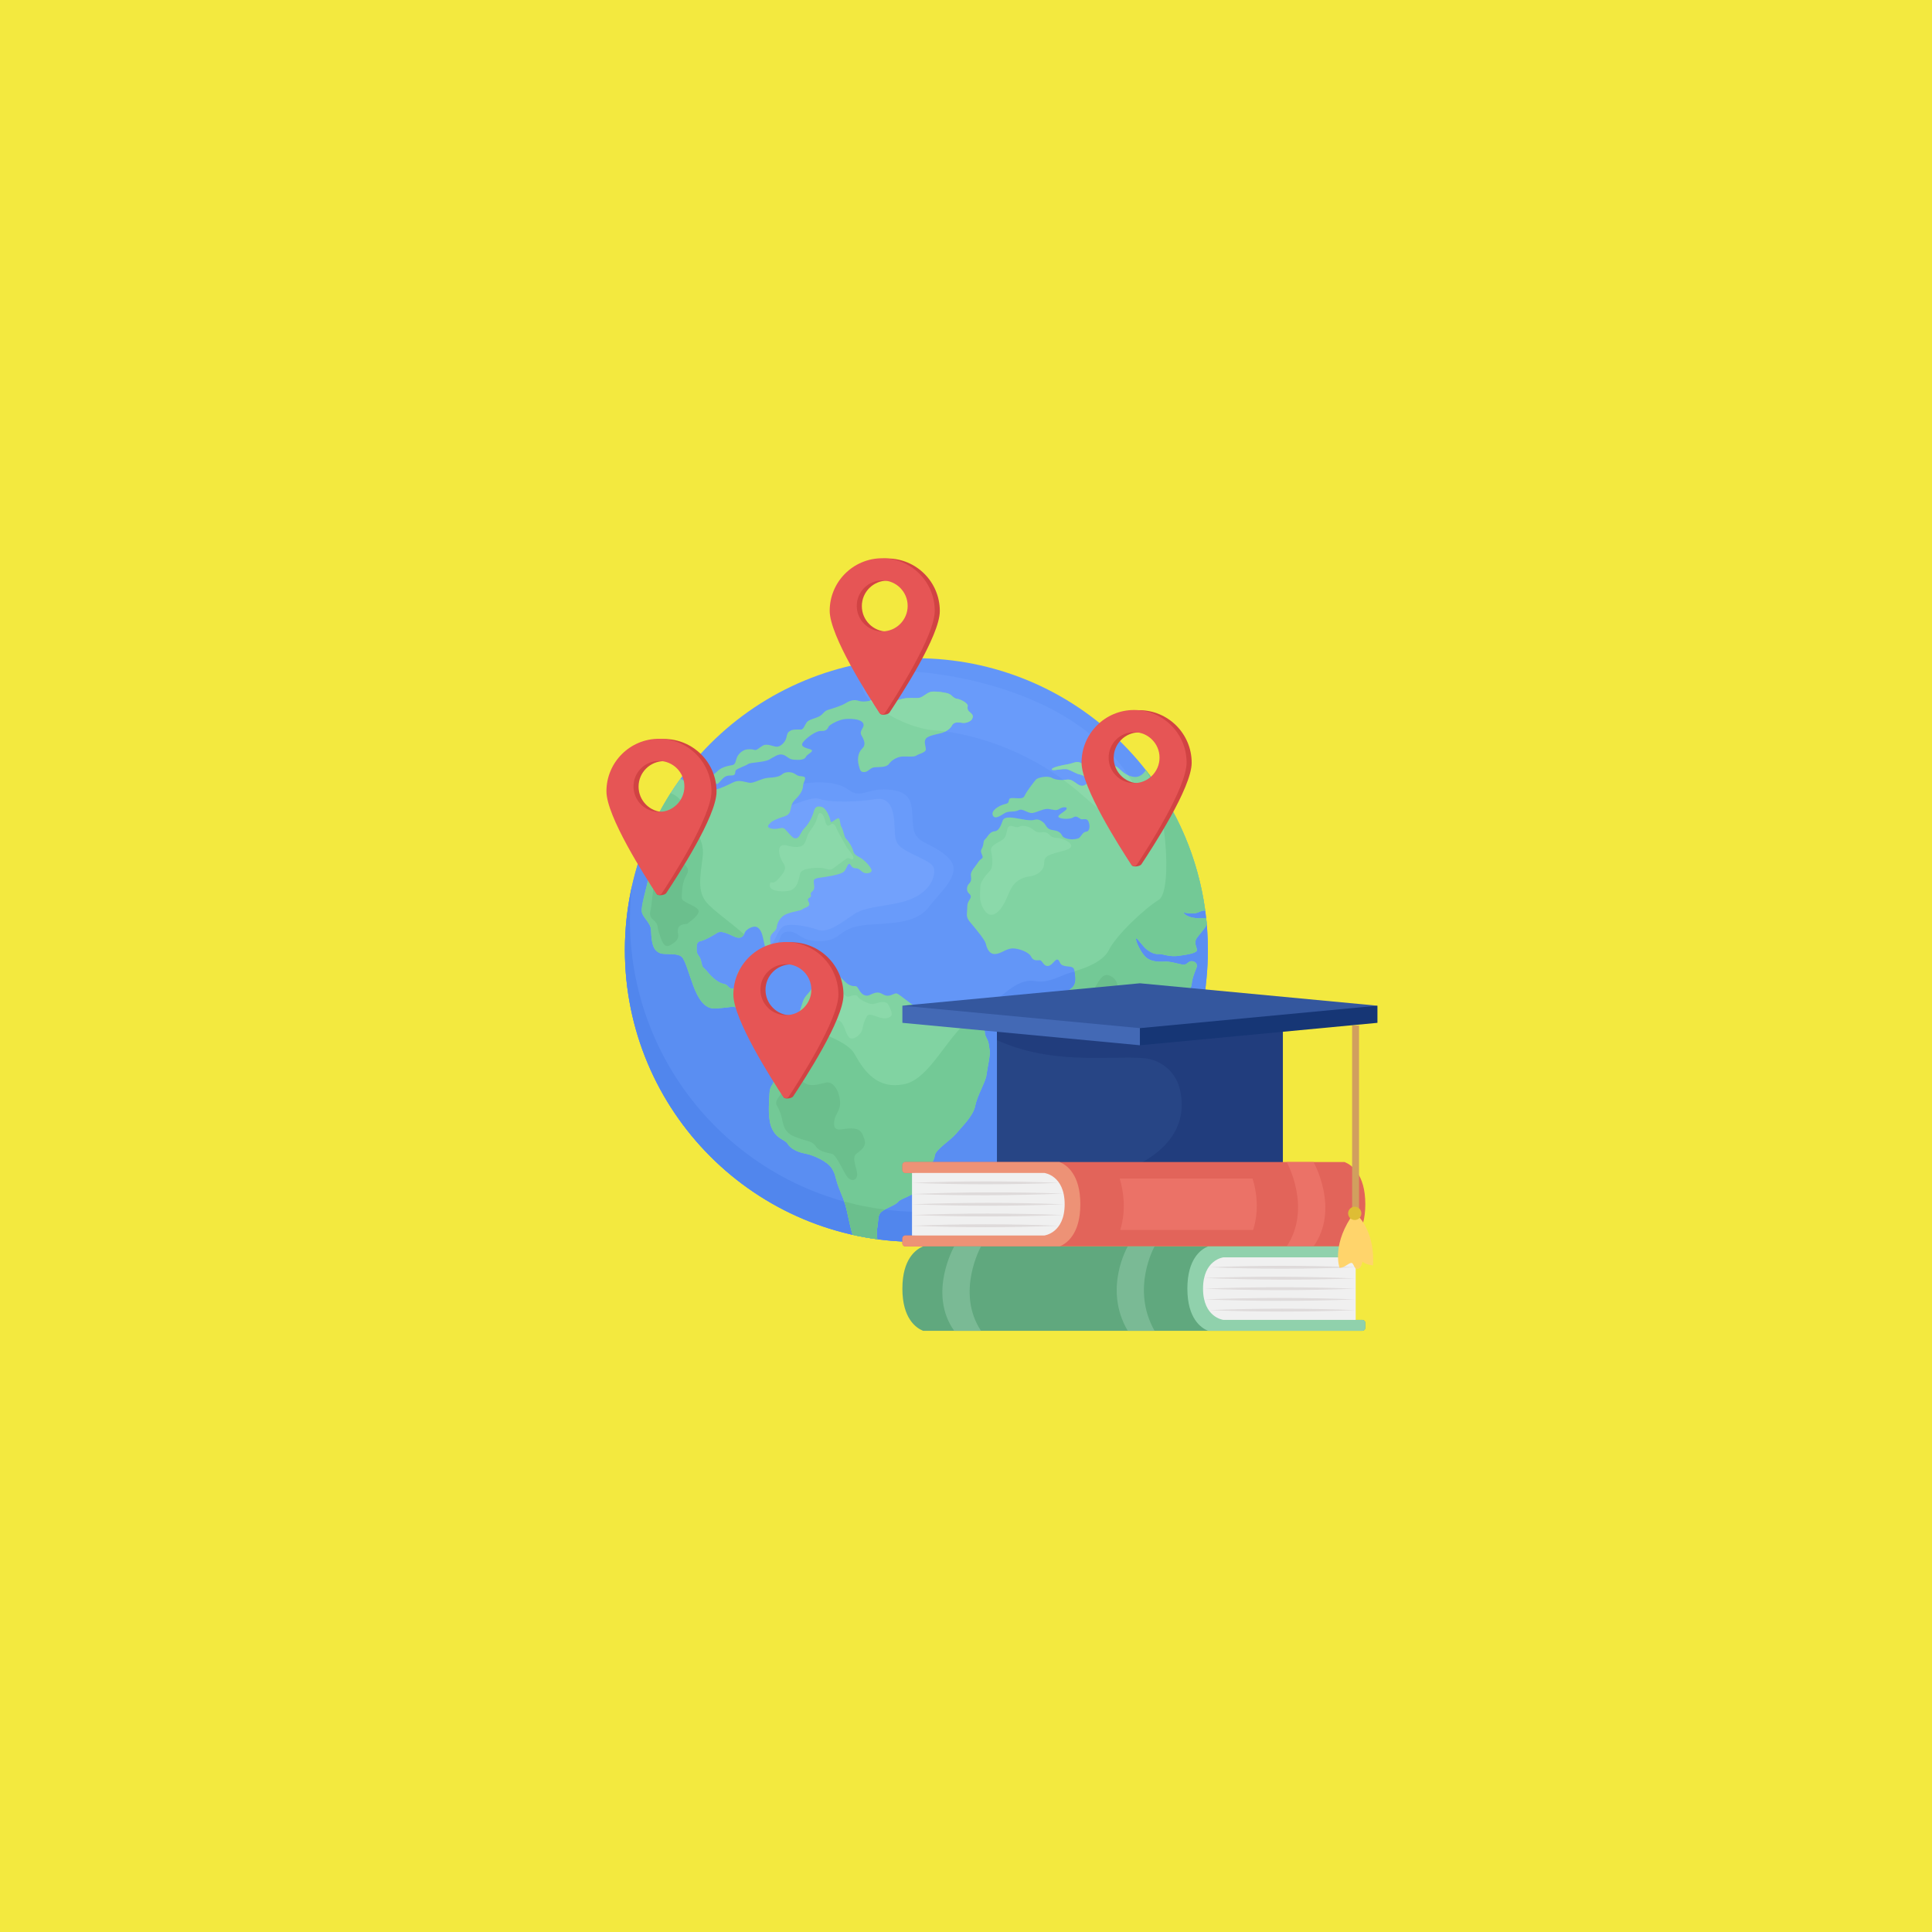 <svg xmlns="http://www.w3.org/2000/svg" xmlns:xlink="http://www.w3.org/1999/xlink" width="1080" zoomAndPan="magnify" viewBox="0 0 810 810" height="1080" preserveAspectRatio="xMidYMid meet" version="1.0"><defs><clipPath id="b974161db5"><path d="M 254.25 309 L 299 309 L 299 376 L 254.25 376 Z M 254.25 309 " clip-rule="nonzero"/></clipPath><clipPath id="ddb54efb6d"><path d="M 477 419 L 577.5 419 L 577.5 439 L 477 439 Z M 477 419 " clip-rule="nonzero"/></clipPath><clipPath id="3fd8d0938c"><path d="M 378 412 L 577.5 412 L 577.5 432 L 378 432 Z M 378 412 " clip-rule="nonzero"/></clipPath></defs><rect x="-81" width="972" fill="#ffffff" y="-81" height="972" fill-opacity="1"/><rect x="-81" width="972" fill="#f3e93f" y="-81" height="972" fill-opacity="1"/><path fill="#6396f7" d="M 506.41 398.305 C 506.41 400.309 506.363 402.309 506.266 404.309 C 506.168 406.309 506.02 408.305 505.824 410.297 C 505.629 412.289 505.383 414.277 505.09 416.258 C 504.797 418.238 504.453 420.207 504.062 422.172 C 503.672 424.137 503.234 426.09 502.75 428.031 C 502.262 429.973 501.73 431.902 501.148 433.82 C 500.57 435.734 499.941 437.637 499.27 439.52 C 498.594 441.406 497.875 443.273 497.109 445.121 C 496.344 446.973 495.531 448.801 494.68 450.613 C 493.824 452.422 492.926 454.211 491.98 455.977 C 491.039 457.742 490.055 459.484 489.023 461.199 C 487.996 462.918 486.926 464.609 485.816 466.273 C 484.703 467.938 483.555 469.574 482.363 471.184 C 481.172 472.789 479.941 474.367 478.672 475.918 C 477.402 477.465 476.098 478.98 474.754 480.465 C 473.41 481.945 472.031 483.398 470.617 484.812 C 469.203 486.227 467.754 487.609 466.273 488.953 C 464.789 490.297 463.277 491.605 461.73 492.875 C 460.184 494.145 458.609 495.375 457 496.57 C 455.395 497.762 453.762 498.914 452.098 500.027 C 450.434 501.141 448.746 502.211 447.031 503.238 C 445.312 504.27 443.574 505.254 441.809 506.199 C 440.047 507.145 438.262 508.043 436.453 508.898 C 434.645 509.754 432.816 510.566 430.969 511.332 C 429.121 512.098 427.254 512.82 425.371 513.492 C 423.488 514.168 421.59 514.797 419.676 515.375 C 417.762 515.957 415.836 516.492 413.895 516.977 C 411.957 517.465 410.004 517.902 408.043 518.293 C 406.082 518.684 404.109 519.027 402.133 519.32 C 400.152 519.613 398.168 519.859 396.18 520.055 C 394.188 520.25 392.195 520.398 390.195 520.496 C 388.199 520.594 386.199 520.645 384.199 520.645 C 382.199 520.645 380.203 520.594 378.203 520.496 C 376.207 520.398 374.211 520.25 372.223 520.055 C 370.23 519.859 368.246 519.613 366.27 519.32 C 364.289 519.027 362.32 518.684 360.359 518.293 C 358.398 517.902 356.445 517.465 354.504 516.977 C 352.566 516.492 350.637 515.957 348.723 515.375 C 346.812 514.797 344.91 514.168 343.027 513.492 C 341.145 512.82 339.281 512.098 337.434 511.332 C 335.586 510.566 333.758 509.754 331.949 508.898 C 330.141 508.043 328.355 507.145 326.59 506.199 C 324.828 505.254 323.086 504.27 321.371 503.238 C 319.656 502.211 317.965 501.141 316.305 500.027 C 314.641 498.914 313.008 497.762 311.398 496.57 C 309.793 495.375 308.215 494.145 306.672 492.875 C 305.125 491.605 303.609 490.297 302.129 488.953 C 300.648 487.609 299.199 486.227 297.785 484.812 C 296.371 483.398 294.992 481.945 293.648 480.465 C 292.305 478.98 291 477.465 289.73 475.918 C 288.461 474.367 287.23 472.789 286.039 471.184 C 284.848 469.574 283.695 467.938 282.586 466.273 C 281.473 464.609 280.406 462.918 279.375 461.199 C 278.348 459.484 277.363 457.742 276.422 455.977 C 275.477 454.211 274.578 452.422 273.723 450.613 C 272.867 448.801 272.059 446.973 271.293 445.121 C 270.527 443.273 269.809 441.406 269.133 439.52 C 268.461 437.637 267.832 435.734 267.25 433.82 C 266.672 431.902 266.137 429.973 265.652 428.031 C 265.164 426.09 264.727 424.137 264.336 422.172 C 263.949 420.207 263.605 418.238 263.312 416.258 C 263.02 414.277 262.773 412.289 262.578 410.297 C 262.383 408.305 262.234 406.309 262.137 404.309 C 262.039 402.309 261.988 400.309 261.988 398.305 C 261.988 396.305 262.039 394.301 262.137 392.301 C 262.234 390.301 262.383 388.305 262.578 386.312 C 262.773 384.32 263.02 382.336 263.312 380.355 C 263.605 378.375 263.949 376.402 264.336 374.438 C 264.727 372.473 265.164 370.52 265.652 368.578 C 266.137 366.637 266.672 364.707 267.25 362.793 C 267.832 360.875 268.461 358.977 269.133 357.09 C 269.809 355.203 270.527 353.336 271.293 351.488 C 272.059 349.637 272.867 347.809 273.723 346 C 274.578 344.188 275.477 342.402 276.422 340.633 C 277.363 338.867 278.348 337.129 279.375 335.41 C 280.406 333.691 281.473 332 282.586 330.336 C 283.695 328.672 284.848 327.035 286.039 325.426 C 287.23 323.82 288.461 322.242 289.73 320.695 C 291 319.145 292.305 317.629 293.648 316.148 C 294.992 314.664 296.371 313.215 297.785 311.797 C 299.199 310.383 300.648 309.004 302.129 307.656 C 303.609 306.312 305.125 305.004 306.672 303.734 C 308.215 302.465 309.793 301.234 311.398 300.043 C 313.008 298.848 314.641 297.695 316.305 296.582 C 317.965 295.473 319.656 294.398 321.371 293.371 C 323.086 292.34 324.828 291.355 326.59 290.41 C 328.355 289.469 330.141 288.566 331.949 287.711 C 333.758 286.855 335.586 286.043 337.434 285.277 C 339.281 284.512 341.145 283.793 343.027 283.117 C 344.91 282.441 346.812 281.816 348.723 281.234 C 350.637 280.652 352.566 280.117 354.504 279.633 C 356.445 279.145 358.398 278.707 360.359 278.316 C 362.32 277.926 364.289 277.582 366.27 277.289 C 368.246 276.996 370.23 276.75 372.223 276.555 C 374.211 276.359 376.207 276.211 378.203 276.113 C 380.203 276.016 382.199 275.965 384.199 275.965 C 386.199 275.965 388.199 276.016 390.195 276.113 C 392.195 276.211 394.188 276.359 396.18 276.555 C 398.168 276.75 400.152 276.996 402.133 277.289 C 404.109 277.582 406.082 277.926 408.043 278.316 C 410.004 278.707 411.957 279.145 413.895 279.633 C 415.836 280.117 417.762 280.652 419.676 281.234 C 421.59 281.816 423.488 282.441 425.371 283.117 C 427.254 283.793 429.121 284.512 430.969 285.277 C 432.816 286.043 434.645 286.855 436.453 287.711 C 438.262 288.566 440.047 289.469 441.809 290.41 C 443.574 291.355 445.312 292.34 447.031 293.371 C 448.746 294.398 450.434 295.473 452.098 296.582 C 453.762 297.695 455.395 298.848 457 300.043 C 458.609 301.234 460.184 302.465 461.73 303.734 C 463.277 305.004 464.789 306.312 466.273 307.656 C 467.754 309.004 469.203 310.383 470.617 311.797 C 472.031 313.215 473.41 314.664 474.754 316.148 C 476.098 317.629 477.402 319.145 478.672 320.695 C 479.941 322.242 481.172 323.82 482.363 325.426 C 483.555 327.035 484.703 328.672 485.816 330.336 C 486.926 332 487.996 333.691 489.023 335.41 C 490.055 337.129 491.039 338.867 491.98 340.633 C 492.926 342.402 493.824 344.188 494.68 346 C 495.531 347.809 496.344 349.637 497.109 351.488 C 497.875 353.336 498.594 355.203 499.27 357.09 C 499.941 358.977 500.57 360.875 501.148 362.793 C 501.73 364.707 502.262 366.637 502.75 368.578 C 503.234 370.52 503.672 372.473 504.062 374.438 C 504.453 376.402 504.797 378.375 505.09 380.355 C 505.383 382.336 505.629 384.32 505.824 386.312 C 506.02 388.305 506.168 390.301 506.266 392.301 C 506.363 394.301 506.41 396.305 506.41 398.305 Z M 506.41 398.305 " fill-opacity="1" fill-rule="nonzero"/><path fill="#699bfa" d="M 322.719 398.363 C 322.719 398.363 323.098 398.867 325.355 396.605 C 327.613 394.344 326.234 390.828 330.5 390.578 C 334.766 390.324 335.52 394.848 344.051 394.594 C 352.582 394.344 351.324 389.824 360.234 388.191 C 369.141 386.559 382.941 388.566 389.215 380.527 C 395.488 372.492 404.395 365.582 396.992 359.055 C 389.59 352.523 383.57 354.027 382.816 346.242 C 382.062 338.457 383.57 332.555 373.91 331.172 C 364.246 329.789 361.113 335.191 355.844 331.172 C 350.574 327.152 339.781 327.277 332.508 329.664 C 325.23 332.051 306.41 350.891 308.418 364.703 C 310.426 378.52 319.836 382.664 320.965 387.184 C 322.094 391.707 322.719 398.363 322.719 398.363 Z M 322.719 398.363 " fill-opacity="1" fill-rule="nonzero"/><path fill="#72a1fc" d="M 321.09 390.578 C 321.09 390.578 321 397.07 323.113 395.957 C 325.23 394.848 325.984 389.32 328.867 388.191 C 331.754 387.059 338.652 388.316 342.918 389.824 C 347.188 391.332 352.832 386.809 357.852 383.418 C 362.867 380.027 370.52 380.152 378.301 378.145 C 386.078 376.133 390.469 371.738 391.473 367.09 C 392.477 362.445 390.219 361.816 382.816 358.172 C 375.414 354.531 375.289 353.527 375.039 346.242 C 374.785 338.957 372.906 333.934 366.758 335.066 C 360.609 336.195 347.938 336.57 344.051 335.066 C 340.16 333.559 333.387 337.578 328.367 338.582 C 323.348 339.586 314.941 334.438 314.816 347.5 C 314.691 360.559 321.09 390.578 321.09 390.578 Z M 321.09 390.578 " fill-opacity="1" fill-rule="nonzero"/><path fill="#699bfa" d="M 384.195 281.688 C 384.195 281.688 460.227 285.457 480.301 339.336 C 483.184 349.133 480.801 357.168 452.824 332.551 C 434.371 316.316 410.293 307.559 391.598 306.18 C 372.906 304.797 338.906 280.055 384.195 281.688 Z M 384.195 281.688 " fill-opacity="1" fill-rule="nonzero"/><path fill="#5a8ef2" d="M 506.41 398.305 C 506.41 392.746 506.039 387.273 505.32 381.91 C 488.168 378.43 458.656 407.777 452.824 407.281 C 446.926 406.777 441.406 412.68 433.754 411.301 C 426.102 409.918 418.574 419.336 414.055 422.352 C 409.539 425.367 401.637 432.902 401.637 432.902 C 401.637 432.902 341.477 443.012 329.309 440.121 C 317.137 437.234 316.512 424.801 311.992 422.164 C 307.477 419.527 307.227 422.039 300.578 416.387 C 293.926 410.734 290.164 402.82 288.785 395.16 C 287.402 387.5 298.191 373.309 296.312 361.754 C 294.43 350.199 276.238 342.539 276.238 342.539 C 276.238 342.539 275.777 342.824 274.973 343.379 C 266.668 359.898 261.988 378.555 261.988 398.305 C 261.988 465.871 316.707 520.645 384.199 520.645 C 451.695 520.645 506.41 465.871 506.41 398.305 Z M 506.41 398.305 " fill-opacity="1" fill-rule="nonzero"/><path fill="#5186ed" d="M 386.332 508.086 C 318.84 508.086 264.121 453.312 264.121 385.746 C 264.121 380.895 264.406 376.105 264.957 371.402 C 263.016 380.059 261.988 389.062 261.988 398.305 C 261.988 465.871 316.707 520.645 384.199 520.645 C 446.852 520.645 498.492 473.449 505.582 412.637 C 493.34 467.266 444.602 508.086 386.332 508.086 Z M 386.332 508.086 " fill-opacity="1" fill-rule="nonzero"/><path fill="#5186ed" d="M 290.918 382.602 C 290.996 383.047 291.086 383.492 291.18 383.938 C 293.676 377.371 297.047 369.801 296.465 363.004 C 293.883 370.59 290.062 377.852 290.918 382.602 Z M 290.918 382.602 " fill-opacity="1" fill-rule="nonzero"/><path fill="#81d3a2" d="M 300.426 323.688 C 300.426 323.688 297.5 325.777 297.754 327.117 C 298.004 328.457 300.008 328.039 300.426 328.621 C 300.844 329.207 302.434 326.867 303.352 326.113 C 304.27 325.359 304.855 325.109 306.777 325.109 C 308.699 325.109 308.031 323.77 308.449 323.02 C 308.867 322.266 312.625 321.094 313.629 320.34 C 314.633 319.59 320.148 319.672 322.402 318.5 C 324.66 317.328 326.246 315.906 328.168 316.41 C 330.09 316.91 330.508 318.332 332.766 318.5 C 335.023 318.668 337.277 318.668 337.863 317.328 C 338.449 315.992 342.207 314.82 339.449 314.066 C 336.691 313.316 335.523 312.645 336.777 311.055 C 338.031 309.465 342.043 306.289 344.383 306.457 C 346.719 306.621 347.137 305.117 347.473 304.531 C 347.809 303.945 351.566 301.602 354.66 301.438 C 357.75 301.27 361.176 301.602 361.93 303.359 C 362.68 305.117 360.008 306.203 361.176 308.297 C 362.348 310.387 363.184 312.227 361.43 313.898 C 359.672 315.574 359.422 318.5 360.008 320.758 C 360.594 323.02 360.758 323.77 362.43 323.688 C 364.102 323.605 364.688 321.848 366.777 321.68 C 368.863 321.512 371.621 321.848 372.793 320.176 C 373.961 318.5 376.469 317.246 378.391 317.164 C 380.312 317.078 383.238 317.496 384.242 316.746 C 385.242 315.992 388.25 315.574 388.168 314.066 C 388.086 312.562 387.25 311.055 388.168 309.719 C 389.086 308.379 393.098 307.793 394.602 307.375 C 396.105 306.957 398.281 305.785 399.031 304.281 C 399.785 302.773 401.289 302.691 403.211 303.023 C 405.133 303.359 407.137 302.355 407.555 301.438 C 407.973 300.516 408.141 299.848 406.805 298.758 C 405.465 297.672 405.551 296.918 405.719 295.914 C 405.883 294.91 402.793 293.156 401.289 292.988 C 399.785 292.82 399.199 291.48 397.863 290.895 C 396.523 290.309 392.598 289.809 390.758 289.977 C 388.922 290.145 387.332 291.984 385.746 292.484 C 384.156 292.988 380.816 292.152 377.391 293.238 C 373.961 294.324 371.121 294.492 369.785 293.406 C 368.449 292.316 367.109 292.82 365.773 293.406 C 364.438 293.992 361.68 294.41 360.008 293.824 C 358.336 293.238 356.496 293.574 354.66 294.742 C 352.82 295.914 349.145 297.004 347.223 297.59 C 345.301 298.172 345.215 299.43 343.461 300.348 C 341.707 301.27 339.199 301.602 338.281 302.773 C 337.363 303.945 336.945 305.871 335.773 305.871 C 334.605 305.871 332.43 305.703 331.344 306.371 C 330.258 307.039 330.09 307.375 329.672 309.301 C 329.254 311.223 327.082 313.23 325.496 313.062 C 323.906 312.895 321.566 311.641 319.898 312.562 C 318.227 313.48 317.223 314.738 316.305 314.402 C 315.383 314.066 313.461 313.984 312.293 314.402 C 311.121 314.82 309.953 315.742 309.199 317.078 C 308.449 318.418 308.531 320.09 307.527 320.594 C 306.527 321.094 303.016 320.926 300.426 323.688 Z M 300.426 323.688 " fill-opacity="1" fill-rule="nonzero"/><path fill="#8bd9aa" d="M 406.805 298.758 C 405.465 297.672 405.551 296.918 405.719 295.914 C 405.883 294.91 402.793 293.156 401.289 292.988 C 399.785 292.82 399.199 291.48 397.863 290.895 C 396.523 290.309 392.598 289.809 390.758 289.977 C 388.922 290.145 387.332 291.984 385.746 292.484 C 384.156 292.988 380.816 292.152 377.387 293.238 C 373.961 294.324 371.121 294.492 369.785 293.406 C 368.449 292.316 367.109 292.82 365.773 293.406 C 365.488 293.531 365.145 293.645 364.758 293.746 C 370.414 299.609 382.73 305.523 391.598 306.18 C 393.145 306.293 394.73 306.457 396.344 306.676 C 397.457 306.094 398.543 305.258 399.031 304.281 C 399.785 302.773 401.289 302.691 403.211 303.027 C 405.133 303.359 407.137 302.355 407.555 301.438 C 407.973 300.516 408.141 299.848 406.805 298.758 Z M 406.805 298.758 " fill-opacity="1" fill-rule="nonzero"/><path fill="#81d3a2" d="M 502.902 385.004 C 500.812 385.004 497.637 384.504 496.383 382.914 C 496.273 382.773 496.18 382.656 496.098 382.555 C 497.074 382.75 500.234 383.293 501.984 382.66 C 504.07 381.91 503.691 381.754 505.301 381.75 C 502.324 359.715 493.484 339.543 480.41 322.855 C 479.363 324.469 477.68 326.094 475.242 325.695 C 470.645 324.941 469.645 321.93 467.555 321.18 C 465.465 320.426 463.211 319.086 461.871 320.008 C 460.535 320.926 458.695 322.184 456.859 321.762 C 455.02 321.344 454.184 320.258 452.68 319.672 C 451.176 319.086 449.754 320.09 447.668 320.426 C 445.578 320.762 440.73 321.762 440.98 322.602 C 441.23 323.438 445.828 321.93 447.75 322.602 C 449.672 323.27 451.008 324.355 453.016 324.773 C 455.02 325.191 456.859 327.621 455.52 328.707 C 454.184 329.793 453.016 329.625 451.676 328.707 C 450.34 327.785 449.086 326.617 447.332 326.867 C 445.578 327.117 442.652 327.117 440.98 326.113 C 439.309 325.109 435.047 325.945 434.297 326.867 C 433.543 327.785 430.453 331.633 429.531 333.727 C 428.613 335.816 423.516 333.641 423.098 335.148 C 422.68 336.652 422.93 336.738 420.926 337.238 C 418.918 337.742 415.328 339.832 416.246 341.84 C 417.164 343.848 419.754 341.758 421.344 340.836 C 422.93 339.918 425.438 340.586 427.109 339.664 C 428.781 338.746 430.953 341.172 432.957 340.836 C 434.965 340.5 437.891 338.828 439.727 339.164 C 441.566 339.496 442.902 340 444.074 339.164 C 445.242 338.328 447.582 338.074 447.164 339.164 C 446.746 340.25 442.82 341.84 443.906 342.676 C 444.992 343.512 448.836 343.512 450.004 342.676 C 451.176 341.84 452.18 342.844 453.016 343.348 C 453.852 343.848 455.52 342.762 456.273 344.266 C 457.023 345.773 457.109 348.531 455.355 348.699 C 453.598 348.867 453.266 351.207 451.93 351.543 C 450.59 351.879 449.254 352.129 447.164 351.543 C 445.074 350.957 445.492 350.121 444.492 349.203 C 443.488 348.281 442.316 348.199 440.98 347.945 C 439.645 347.695 438.977 347.027 438.309 345.855 C 437.637 344.684 435.551 343.094 433.793 343.68 C 432.039 344.266 428.363 343.43 426.859 343.18 C 425.355 342.926 421.176 342.008 420.426 343.93 C 419.672 345.855 419.004 348.363 416.914 348.531 C 414.824 348.699 413.988 351.043 412.988 351.879 C 411.984 352.715 412.652 354.137 411.566 355.895 C 410.48 357.648 412.902 359.074 411.566 359.992 C 410.23 360.914 410.145 361.582 408.891 363.172 C 407.641 364.762 406.887 365.848 407.055 367.188 C 407.223 368.523 407.305 369.445 406.301 370.449 C 405.301 371.453 404.965 373.461 406.301 374.633 C 407.641 375.805 406.805 376.641 406.051 377.977 C 405.301 379.316 405.633 380.656 405.383 382.914 C 405.133 385.172 406.469 386.258 407.891 388.016 C 409.309 389.773 412.902 393.957 413.32 395.711 C 413.738 397.469 414.66 400.062 417.164 399.977 C 419.672 399.895 421.676 397.805 424.27 397.637 C 426.859 397.469 431.371 399.141 432.289 401.066 C 433.211 402.988 434.715 402.57 435.883 402.57 C 437.055 402.57 437.387 405.082 439.309 404.996 C 441.23 404.914 442.484 401.652 443.57 402.402 C 444.656 403.156 443.988 404.496 446.414 404.996 C 448.836 405.5 450.172 404.828 450.59 407.422 C 451.008 410.016 451.426 412.691 449.086 414.449 C 446.746 416.207 445.41 417.547 445.996 420.223 C 446.578 422.898 449.172 426.996 448.082 429.508 C 446.996 432.016 445.242 432.52 445.242 434.859 C 445.242 437.203 444.238 438.457 443.57 440.297 C 442.902 442.141 440.562 442.723 439.645 444.816 C 438.727 446.906 438.559 450.84 437.805 453.598 C 437.055 456.359 437.973 458.117 436.469 460.293 C 434.965 462.465 434.715 465.227 435.465 467.066 C 436.219 468.906 434.797 470.328 435.133 472.422 C 435.465 474.512 436.301 474.68 436.637 477.188 C 436.969 479.699 435.969 486.977 437.637 488.648 C 439.309 490.324 441.566 488.062 443.57 488.648 C 445.578 489.234 449.672 488.898 451.344 487.312 C 453.016 485.723 452.93 486.895 456.355 482.711 C 459.781 478.527 458.027 477.023 461.453 475.852 C 464.879 474.68 467.723 473.34 468.141 471.418 C 468.559 469.492 467.555 468.238 469.477 467.066 C 471.398 465.895 472.234 464.809 472.316 461.879 C 472.402 458.953 474.406 457.781 477.5 454.184 C 480.59 450.586 482.68 447.66 482.848 446.238 C 483.012 444.816 484.602 444.566 484.77 441.555 C 484.934 438.543 485.27 436.285 486.273 434.359 C 487.277 432.434 489.199 430.344 490.117 429.926 C 491.035 429.508 491.789 428.922 492.207 427.5 C 492.625 426.078 493.711 425.242 494.293 424.152 C 494.879 423.066 492.207 420.641 494.293 419.051 C 496.383 417.461 499.391 415.453 499.645 412.359 C 499.895 409.262 501.816 405.832 501.816 404.996 C 501.816 404.16 501.312 403.156 499.809 402.988 C 498.305 402.824 497.973 404.16 496.633 404.41 C 495.297 404.664 491.121 402.988 488.445 403.156 C 485.77 403.324 482.012 403.324 479.754 400.648 C 477.5 397.973 475.91 393.871 476.328 393.453 C 476.746 393.035 479.086 396.883 481.09 398.305 C 483.098 399.727 484.434 400.062 485.938 399.977 C 487.441 399.895 490.285 401.316 494.293 400.73 C 498.305 400.145 501.816 399.559 501.816 398.305 C 501.816 397.051 500.312 395.293 501.816 393.203 C 503.32 391.113 506.004 388.398 505.914 387.203 C 505.848 386.438 505.77 385.672 505.688 384.91 C 505.105 384.848 504.34 385.004 502.902 385.004 Z M 502.902 385.004 " fill-opacity="1" fill-rule="nonzero"/><path fill="#8bd9aa" d="M 437.016 348.879 C 437.016 348.879 435.133 349.508 433.375 348 C 431.621 346.492 428.859 345.738 427.23 346.621 C 425.598 347.5 423.09 344.734 422.336 347.625 C 421.582 350.512 421.836 351.141 419.578 352.523 C 417.316 353.902 415.059 354.656 415.562 357.043 C 416.062 359.43 416.566 363.574 414.934 365.207 C 413.305 366.84 411.043 369.855 411.043 371.359 C 411.043 372.867 410.418 376.762 411.547 379.398 C 412.676 382.035 414.559 384.926 417.695 382.789 C 420.832 380.656 422.336 375.504 423.844 372.617 C 425.348 369.727 428.234 367.844 431.496 367.469 C 434.758 367.09 437.77 365.082 437.77 361.816 C 437.77 358.551 440.027 358.301 446.426 356.539 C 452.824 354.781 446.176 351.391 442.91 351.266 C 439.648 351.141 440.402 349.004 437.516 348.879 Z M 437.016 348.879 " fill-opacity="1" fill-rule="nonzero"/><path fill="#73c996" d="M 505.688 384.91 C 505.105 384.848 504.34 385.004 502.902 385.004 C 500.812 385.004 497.637 384.504 496.383 382.914 C 496.273 382.773 496.18 382.656 496.098 382.555 C 497.074 382.75 500.234 383.293 501.984 382.66 C 504.07 381.91 503.691 381.754 505.301 381.75 C 502.324 359.715 493.484 339.543 480.41 322.855 C 480.371 322.918 480.328 322.98 480.285 323.047 C 488.766 333.672 491.91 373.531 485.82 377.266 C 479.672 381.031 467.879 392.211 464.867 398.363 C 462.219 403.777 452.777 406.566 450.543 407.16 C 450.559 407.242 450.574 407.332 450.59 407.422 C 451.008 410.016 451.426 412.691 449.086 414.449 C 446.746 416.207 445.41 417.543 445.996 420.223 C 446.578 422.898 449.172 426.996 448.086 429.508 C 446.996 432.016 445.242 432.52 445.242 434.859 C 445.242 437.203 444.238 438.457 443.57 440.297 C 442.902 442.137 440.562 442.723 439.645 444.816 C 438.727 446.906 438.559 450.84 437.805 453.598 C 437.055 456.359 437.973 458.117 436.469 460.293 C 434.965 462.465 434.715 465.227 435.465 467.066 C 436.219 468.906 434.797 470.328 435.133 472.422 C 435.465 474.512 436.301 474.68 436.637 477.188 C 436.969 479.699 435.969 486.977 437.641 488.648 C 439.309 490.32 441.566 488.062 443.57 488.648 C 445.578 489.234 449.672 488.898 451.344 487.312 C 453.016 485.723 452.93 486.891 456.355 482.711 C 459.785 478.527 458.027 477.023 461.453 475.852 C 464.879 474.68 467.723 473.34 468.141 471.418 C 468.559 469.492 467.555 468.238 469.477 467.066 C 471.398 465.895 472.234 464.809 472.316 461.879 C 472.402 458.953 474.406 457.781 477.5 454.184 C 480.59 450.586 482.68 447.66 482.848 446.238 C 483.016 444.816 484.602 444.566 484.77 441.555 C 484.938 438.543 485.27 436.281 486.273 434.359 C 487.277 432.434 489.199 430.344 490.117 429.926 C 491.035 429.508 491.789 428.922 492.207 427.5 C 492.625 426.078 493.711 425.242 494.297 424.152 C 494.879 423.066 492.207 420.641 494.297 419.051 C 496.383 417.461 499.391 415.453 499.645 412.359 C 499.895 409.262 501.816 405.832 501.816 404.996 C 501.816 404.16 501.316 403.156 499.809 402.988 C 498.305 402.824 497.973 404.16 496.637 404.41 C 495.297 404.664 491.121 402.988 488.445 403.156 C 485.77 403.324 482.012 403.324 479.754 400.648 C 477.5 397.969 475.91 393.871 476.328 393.453 C 476.746 393.035 479.086 396.883 481.094 398.305 C 483.098 399.727 484.434 400.062 485.938 399.977 C 487.441 399.895 490.285 401.316 494.297 400.73 C 498.305 400.145 501.816 399.559 501.816 398.305 C 501.816 397.051 500.312 395.293 501.816 393.203 C 503.32 391.113 506.004 388.398 505.914 387.203 C 505.848 386.438 505.77 385.672 505.688 384.91 Z M 505.688 384.91 " fill-opacity="1" fill-rule="nonzero"/><path fill="#6bbf8d" d="M 456.586 417.832 C 456.586 417.832 451.945 421.723 452.574 424.359 C 453.199 427 455.582 432.523 452.574 436.293 C 449.562 440.059 445.547 445.836 445.672 449.855 C 445.797 453.875 445.422 461.41 443.289 464.801 C 441.156 468.191 438.52 472.965 441.031 477.488 C 443.539 482.008 447.305 481.004 449.059 477.488 C 450.816 473.969 453.324 469.699 456.586 469.949 C 459.848 470.203 469.383 465.68 467.125 461.285 C 464.867 456.891 466.121 451.113 469.887 448.602 C 473.648 446.09 480.551 444.832 478.418 439.809 C 476.285 434.785 470.641 437.801 467.125 439.809 C 463.613 441.816 464.242 450.105 459.223 448.602 C 454.203 447.094 453.199 443.953 456.711 440.188 C 460.227 436.418 463.863 437.926 463.363 431.645 C 462.859 425.367 464.367 423.984 467.125 418.961 C 469.887 413.938 468.508 410.168 464.867 408.914 C 461.23 407.656 459.598 414.438 456.586 417.832 Z M 456.586 417.832 " fill-opacity="1" fill-rule="nonzero"/><path fill="#8bd9aa" d="M 480.301 339.336 C 478.359 334.125 475.891 329.387 473.023 325.07 C 470.238 323.902 469.254 321.789 467.555 321.18 C 465.465 320.426 463.211 319.086 461.871 320.008 C 460.535 320.926 458.695 322.184 456.859 321.762 C 455.02 321.344 454.184 320.258 452.68 319.672 C 451.176 319.086 449.754 320.09 447.668 320.426 C 445.578 320.758 440.73 321.762 440.98 322.602 C 441.23 323.438 445.828 321.93 447.75 322.602 C 449.672 323.27 451.008 324.355 453.016 324.773 C 455.02 325.191 456.859 327.621 455.52 328.707 C 454.184 329.793 453.016 329.625 451.676 328.707 C 450.34 327.785 449.086 326.617 447.332 326.867 C 446.91 326.926 446.422 326.973 445.902 326.992 C 448.277 328.738 450.594 330.59 452.824 332.555 C 480.801 357.168 483.184 349.133 480.301 339.336 Z M 480.301 339.336 " fill-opacity="1" fill-rule="nonzero"/><path fill="#81d3a2" d="M 413.57 435.113 C 412.402 433.02 413.238 431.598 412.234 430.094 C 411.23 428.586 411.816 426.496 409.145 426.664 C 406.469 426.832 400.117 429.508 398.781 428.836 C 397.445 428.168 394.688 427.582 392.348 427.414 C 390.008 427.25 390.176 425.992 388.168 425.574 C 386.164 425.156 385.16 422.48 383.488 421.727 C 381.816 420.973 377.137 416.875 376.051 416.543 C 374.965 416.207 374.047 417.461 372.125 417.461 C 370.203 417.461 369.367 415.703 367.109 416.207 C 364.855 416.707 364.102 418.047 362.18 417.125 C 360.258 416.207 359.758 413.445 358.754 413.445 C 357.75 413.445 356.246 413.445 354.492 411.773 C 352.738 410.102 350.566 407.59 347.973 407.758 C 345.383 407.926 342.625 409.348 341.121 412.945 C 339.617 416.543 337.445 417.043 336.527 420.137 C 335.605 423.234 334.102 427.5 332.766 427.836 C 331.43 428.168 330.676 429.508 329.672 431.516 C 328.672 433.523 328.84 434.609 327.332 434.359 C 325.828 434.109 325.746 432.688 323.906 432.852 C 322.07 433.02 320.48 430.426 318.391 428.84 C 316.305 427.25 316.219 426.832 316.469 424.824 C 316.723 422.816 317.473 421.309 316.137 420.391 C 314.801 419.469 313.461 420.555 313.043 418.633 C 312.625 416.707 312.461 416.457 311.707 414.785 C 310.957 413.113 312.461 409.766 311.875 408.68 C 311.289 407.59 310.035 406 309.449 407.758 C 308.867 409.516 309.117 414.113 307.277 414.449 C 305.441 414.785 305.441 412.859 303.52 412.527 C 301.598 412.191 299.422 410.52 297.918 408.93 C 296.414 407.34 295.996 406.586 295.078 405.832 C 294.16 405.082 294.324 403.992 293.742 402.238 C 293.156 400.48 292.07 400.312 292.07 398.305 C 292.07 396.297 291.984 394.875 293.742 394.539 C 295.496 394.207 299.004 392.199 300.676 391.109 C 302.348 390.023 304.938 391.363 307.945 392.699 C 310.957 394.039 311.875 392.113 312.293 390.945 C 312.711 389.773 315.887 387.68 317.641 388.852 C 319.395 390.023 319.73 392.449 320.48 395.879 C 321.234 399.309 322.402 398.809 322.988 397.637 C 323.574 396.465 322.402 393.789 323.156 392.281 C 323.906 390.777 325.496 390.273 325.664 388.684 C 325.828 387.098 326.914 384.25 330.09 383.082 C 333.266 381.91 335.691 381.91 336.527 381.156 C 337.359 380.402 340.203 380.234 339.031 378.145 C 337.863 376.055 340.453 376.723 339.953 375.219 C 339.449 373.711 341.457 374.047 341.371 371.789 C 341.289 369.527 340.285 368.441 343.461 368.023 C 346.637 367.605 352.738 366.684 353.906 365.348 C 355.078 364.008 355.078 362.836 355.828 362.25 C 356.582 361.664 356.75 364.008 358.504 364.008 C 360.258 364.008 360.426 364.762 361.762 365.68 C 363.098 366.602 365.941 366.016 365.355 364.594 C 364.77 363.172 363.266 361.5 361.762 360.328 C 360.258 359.156 358.086 358.652 357.75 356.898 C 357.418 355.141 355.578 352.465 354.742 351.711 C 353.906 350.957 353.656 348.113 352.82 346.777 C 351.984 345.438 352.402 342.676 351.234 343.094 C 350.062 343.512 348.391 345.352 348.227 344.266 C 348.059 343.18 346.637 338.91 344.547 338.328 C 342.457 337.742 341.707 338.328 341.121 340.418 C 340.535 342.508 339.117 345.352 337.363 347.109 C 335.605 348.867 335.438 350.875 334.102 351.375 C 332.766 351.879 331.848 350.625 330.258 348.867 C 328.672 347.109 328.672 346.859 326.414 347.359 C 324.16 347.863 321.148 347.195 322.238 345.855 C 323.324 344.516 323.824 344.184 326.246 343.18 C 328.672 342.176 330.762 342.258 331.344 339.832 C 331.93 337.406 331.762 336.82 333.852 334.73 C 335.941 332.637 336.609 330.883 336.691 329.375 C 336.777 327.871 338.281 326.195 337.109 325.695 C 335.941 325.191 335.105 325.777 333.516 324.609 C 331.93 323.438 329.254 323.438 327.918 324.609 C 326.582 325.777 324.574 325.945 321.984 326.113 C 319.395 326.281 316.137 328.371 314.383 328.203 C 312.625 328.039 310.203 326.781 307.695 327.871 C 305.188 328.957 299.34 332.473 295.328 331.133 C 291.316 329.793 289.312 330.379 288.559 329.125 C 288.027 328.234 286.605 327.09 285.289 326.441 C 281.93 331.066 278.887 335.934 276.191 341.016 C 276.457 341.676 276.68 342.41 276.777 343.18 C 277.113 345.77 277.113 347.777 278.449 348.113 C 279.785 348.449 280.121 347.195 281.207 348.113 C 282.293 349.035 283.211 350.707 283.043 351.879 C 282.879 353.051 282.879 352.047 281.375 350.957 C 279.871 349.871 279.199 349.871 278.867 351.207 C 278.531 352.547 277.445 358.066 275.773 360.914 C 274.102 363.758 272.18 366.184 271.598 369.359 C 271.012 372.539 268.672 379.984 269.09 382.328 C 269.508 384.668 272.766 386.93 272.934 389.773 C 273.102 392.617 273.184 396.465 274.855 398.305 C 276.527 400.145 278.199 399.895 279.785 399.977 C 281.375 400.062 284.215 399.895 285.719 401.066 C 287.223 402.238 288.895 408.594 290.734 413.445 C 292.57 418.297 295.246 423.148 299.926 422.816 C 304.605 422.48 305.941 422.23 307.277 422.062 C 308.617 421.895 312.125 424.488 314.801 428.836 C 317.473 433.188 318.977 438.039 322.402 438.875 C 325.828 439.711 327.168 440.047 327.586 441.805 C 328.004 443.559 326.75 446.988 325.828 448.496 C 324.91 450 324.828 450.336 324.492 452.848 C 324.16 455.355 322.738 454.688 322.57 458.953 C 322.402 463.219 321.734 469.574 323.906 473.676 C 326.082 477.773 329.09 477.691 330.258 479.613 C 331.43 481.539 334.27 483.043 337.527 483.629 C 340.789 484.215 346.805 486.809 348.727 489.82 C 350.648 492.832 349.98 494.004 352.234 499.355 C 354.492 504.711 354.742 506.133 355.496 509.645 C 356.035 512.172 356.664 515.09 357.469 517.707 C 360.879 518.473 364.344 519.09 367.855 519.559 C 367.855 519.559 367.277 517.676 367.863 514.246 C 368.445 510.816 367.777 509.059 370.203 507.555 C 372.625 506.047 375.465 505.211 376.637 503.789 C 377.805 502.367 383.988 500.863 385.746 498.184 C 387.5 495.508 387.25 493 388.168 491.492 C 389.086 489.988 391.68 486.977 391.93 484.465 C 392.18 481.957 398.531 478.109 400.871 475.266 C 403.211 472.422 408.055 467.902 408.891 463.555 C 409.727 459.203 413.238 453.598 413.57 450.754 C 413.906 447.91 415.328 442.223 414.91 440.215 C 414.492 438.207 414.742 437.203 413.57 435.113 Z M 413.57 435.113 " fill-opacity="1" fill-rule="nonzero"/><path fill="#73c996" d="M 413.57 435.113 C 412.402 433.02 413.238 431.598 412.234 430.094 C 411.23 428.586 411.816 426.496 409.145 426.664 C 408.59 426.699 407.883 426.84 407.09 427.035 C 397.246 434.102 389.867 452.27 379.305 454.504 C 368.012 456.891 362.492 449.48 358.227 441.816 C 354.621 435.348 339.203 432.371 333.441 427.363 C 333.215 427.613 332.988 427.777 332.766 427.836 C 331.43 428.168 330.676 429.508 329.672 431.516 C 328.672 433.523 328.836 434.609 327.332 434.359 C 325.828 434.109 325.746 432.688 323.906 432.852 C 322.07 433.02 320.48 430.426 318.391 428.84 C 316.305 427.25 316.219 426.832 316.469 424.824 C 316.723 422.816 317.473 421.309 316.137 420.391 C 314.801 419.469 313.461 420.555 313.043 418.633 C 312.625 416.707 312.461 416.457 311.707 414.785 C 310.957 413.113 312.461 409.766 311.875 408.68 C 311.289 407.59 310.035 406 309.449 407.758 C 308.867 409.516 309.117 414.117 307.277 414.449 C 305.441 414.785 305.441 412.859 303.52 412.527 C 301.598 412.191 299.422 410.52 297.918 408.93 C 296.414 407.34 295.996 406.586 295.078 405.832 C 294.16 405.082 294.324 403.992 293.742 402.238 C 293.156 400.48 292.07 400.312 292.07 398.305 C 292.07 396.297 291.984 394.875 293.742 394.539 C 295.496 394.207 299.004 392.199 300.676 391.109 C 302.348 390.023 304.938 391.363 307.945 392.699 C 310.344 393.766 311.414 392.762 311.961 391.715 C 306.512 386.871 298.965 381.625 296.25 378.395 C 292.234 373.621 293.613 367.469 294.617 359.023 C 295.621 350.578 288.973 345.992 287.215 339.336 C 286.078 335.027 283.102 333.242 281.145 332.523 C 279.383 335.281 277.73 338.113 276.191 341.016 C 276.457 341.676 276.68 342.41 276.777 343.18 C 277.113 345.77 277.113 347.777 278.449 348.113 C 279.785 348.449 280.121 347.195 281.207 348.113 C 282.293 349.035 283.211 350.707 283.043 351.879 C 282.879 353.051 282.879 352.047 281.375 350.957 C 279.871 349.871 279.199 349.871 278.867 351.207 C 278.531 352.547 277.445 358.066 275.773 360.914 C 274.102 363.758 272.18 366.184 271.598 369.359 C 271.012 372.539 268.672 379.984 269.09 382.328 C 269.508 384.668 272.766 386.93 272.934 389.773 C 273.102 392.617 273.184 396.465 274.855 398.305 C 276.527 400.145 278.199 399.895 279.785 399.977 C 281.375 400.062 284.215 399.895 285.719 401.066 C 287.223 402.238 288.895 408.594 290.734 413.445 C 292.57 418.297 295.246 423.148 299.926 422.816 C 304.605 422.48 305.941 422.23 307.277 422.062 C 308.617 421.895 312.125 424.488 314.801 428.836 C 317.473 433.188 318.977 438.039 322.402 438.875 C 325.828 439.711 327.168 440.047 327.586 441.805 C 328.004 443.559 326.75 446.988 325.828 448.496 C 324.91 450 324.828 450.336 324.492 452.848 C 324.16 455.355 322.738 454.688 322.57 458.953 C 322.402 463.219 321.734 469.574 323.906 473.676 C 326.082 477.773 329.09 477.691 330.258 479.613 C 331.43 481.539 334.27 483.043 337.527 483.629 C 340.789 484.215 346.805 486.809 348.727 489.82 C 350.648 492.832 349.98 494.004 352.234 499.355 C 354.492 504.711 354.742 506.133 355.496 509.645 C 356.035 512.172 356.664 515.09 357.469 517.707 C 360.883 518.469 364.344 519.09 367.855 519.559 C 367.855 519.559 367.277 517.676 367.863 514.246 C 368.449 510.816 367.777 509.059 370.203 507.555 C 372.625 506.047 375.465 505.211 376.637 503.789 C 377.805 502.367 383.992 500.863 385.746 498.184 C 387.5 495.508 387.25 493 388.168 491.492 C 389.086 489.988 391.68 486.977 391.93 484.465 C 392.18 481.957 398.531 478.109 400.871 475.266 C 403.211 472.422 408.059 467.902 408.891 463.555 C 409.727 459.203 413.238 453.598 413.57 450.754 C 413.906 447.91 415.328 442.223 414.91 440.215 C 414.492 438.207 414.742 437.203 413.57 435.113 Z M 413.57 435.113 " fill-opacity="1" fill-rule="nonzero"/><path fill="#6bbf8d" d="M 353.961 503.746 C 354.727 505.941 355.004 507.348 355.496 509.645 C 356.035 512.172 356.664 515.09 357.469 517.711 C 360.883 518.473 364.344 519.09 367.855 519.559 C 367.855 519.559 367.277 517.676 367.863 514.246 C 368.449 510.816 367.777 509.059 370.203 507.555 C 370.445 507.402 370.691 507.262 370.938 507.121 C 365.141 506.395 359.473 505.258 353.961 503.746 Z M 353.961 503.746 " fill-opacity="1" fill-rule="nonzero"/><path fill="#6bbf8d" d="M 284.328 357.922 C 284.328 357.922 283.453 356.414 281.695 356.289 C 279.938 356.164 279.562 358.301 279.312 359.934 C 279.059 361.566 279.312 364.328 277.43 366.461 C 275.547 368.598 274.293 369.477 273.918 372.492 C 273.539 375.504 273.289 377.891 273.039 380.027 C 272.789 382.16 271.656 383.793 273.918 385.68 C 276.176 387.562 275.422 388.441 276.301 391.078 C 277.18 393.715 278.184 397.734 280.816 396.355 C 283.453 394.973 284.707 393.465 284.328 391.707 C 283.953 389.949 283.953 387.812 287.09 387.438 C 290.227 387.059 287.844 387.438 287.844 387.438 C 287.844 387.438 294.367 383.266 292.609 381.27 C 290.855 379.273 285.836 378.27 285.836 376.512 C 285.836 374.75 285.961 371.109 286.965 368.598 C 287.969 366.086 289.473 365.207 287.465 362.945 C 285.457 360.684 286.211 358.426 284.328 357.922 Z M 284.328 357.922 " fill-opacity="1" fill-rule="nonzero"/><path fill="#6bbf8d" d="M 327.863 452.117 C 327.863 452.117 329.117 455.633 327.863 457.895 C 326.609 460.156 324.602 461.66 325.73 463.547 C 326.859 465.43 327.613 467.691 327.863 469.07 C 328.117 470.453 328.617 473.09 330.121 474.598 C 331.629 476.105 332.883 476.48 335.77 477.488 C 338.652 478.492 340.66 478.492 342.043 480.625 C 343.422 482.762 346.684 483.266 348.816 483.766 C 350.949 484.27 353.961 492.559 355.844 494.066 C 357.723 495.57 359.73 494.316 359.355 491.805 C 358.98 489.293 357.098 485.273 358.98 483.766 C 360.859 482.258 363.496 480.75 362.367 477.488 C 361.238 474.223 360.484 473.215 356.973 473.09 C 353.457 472.965 349.695 475.102 349.695 471.082 C 349.695 467.062 352.582 465.934 352.203 461.66 C 351.828 457.391 349.445 453.246 346.309 453.875 C 343.172 454.504 338.152 456.637 335.645 452.117 C 333.133 447.594 326.484 447.344 327.863 452.117 Z M 327.863 452.117 " fill-opacity="1" fill-rule="nonzero"/><path fill="#8bd9aa" d="M 330.625 354.656 C 330.625 354.656 334.137 355.66 336.145 354.656 C 338.152 353.652 337.902 350.891 339.281 348.879 C 340.66 346.871 341.164 346.367 342.043 344.484 C 342.918 342.602 342.918 340.09 344.426 341.094 C 345.93 342.098 345.93 345.738 346.934 346.117 C 347.938 346.492 348.441 344.988 349.445 345.488 C 350.449 345.992 350.449 347.121 351.453 348.879 C 352.453 350.637 354.086 353.652 354.965 355.16 C 355.844 356.668 358.227 358.801 357.723 359.934 C 357.223 361.062 356.094 359.18 354.965 359.934 C 353.836 360.688 351.953 362.066 349.695 363.824 C 347.438 365.582 346.934 363.699 342.918 363.824 C 338.906 363.949 335.895 364.453 335.391 366.461 C 334.891 368.473 334.387 372.867 330.625 373.496 C 326.859 374.125 322.344 373.371 322.723 370.984 C 323.098 368.598 323.598 371.488 326.234 368.598 C 328.867 365.711 329.996 364.078 328.367 361.816 C 326.734 359.555 324.602 352.648 330.625 354.656 Z M 330.625 354.656 " fill-opacity="1" fill-rule="nonzero"/><path fill="#8bd9aa" d="M 337.902 424.863 C 338.277 422.98 339.156 422.227 340.535 420.469 C 341.918 418.711 342.918 417.578 343.297 415.445 C 343.672 413.309 344.301 410.922 346.309 410.797 C 348.316 410.672 351.449 411.676 351.828 413.309 C 352.203 414.941 354.336 418.332 355.844 417.832 C 357.348 417.328 359.23 416.824 359.605 417.832 C 359.98 418.836 364.246 421.094 365.879 420.969 C 367.512 420.844 371.273 418.711 372.652 421.598 C 374.035 424.488 374.785 426.246 371.777 426.871 C 368.766 427.5 364.625 424.109 363.496 425.992 C 362.367 427.879 361.988 429.383 361.488 431.645 C 360.984 433.906 357.348 436.668 355.844 434.785 C 354.336 432.902 353.836 428.758 351.828 427.879 C 349.82 427 344.57 428.777 343.297 428.883 C 340.285 429.133 337.523 426.746 337.902 424.863 Z M 337.902 424.863 " fill-opacity="1" fill-rule="nonzero"/><path fill="#d14343" d="M 477.594 297.75 C 465.434 297.75 455.574 307.621 455.574 319.797 C 455.574 330.25 469.988 355.848 474.578 362.801 C 475.145 363.66 477.953 363.242 478.52 362.383 C 483.109 355.426 499.617 330.25 499.617 319.797 C 499.617 307.621 489.758 297.75 477.594 297.75 Z M 477.594 328.41 C 471.703 328.41 466.926 323.629 466.926 317.727 C 466.926 311.828 471.703 307.047 477.594 307.047 C 483.488 307.047 488.266 311.828 488.266 317.727 C 488.266 323.629 483.488 328.41 477.594 328.41 Z M 477.594 328.41 " fill-opacity="1" fill-rule="nonzero"/><path fill="#e65555" d="M 475.469 297.668 C 463.305 297.668 453.449 307.535 453.449 319.711 C 453.449 330.164 469.684 355.512 474.273 362.465 C 474.84 363.324 476.098 363.324 476.664 362.465 C 481.254 355.512 497.488 330.164 497.488 319.711 C 497.488 307.535 487.629 297.668 475.469 297.668 Z M 475.469 328.328 C 469.574 328.328 464.797 323.543 464.797 317.645 C 464.797 311.746 469.574 306.961 475.469 306.961 C 481.359 306.961 486.141 311.746 486.141 317.645 C 486.141 323.543 481.359 328.328 475.469 328.328 Z M 475.469 328.328 " fill-opacity="1" fill-rule="nonzero"/><path fill="#d14343" d="M 372 234.133 C 359.84 234.133 349.98 244.004 349.98 256.18 C 349.98 266.633 364.395 292.23 368.984 299.184 C 369.551 300.043 372.355 299.625 372.922 298.766 C 377.512 291.809 394.023 266.633 394.023 256.18 C 394.023 244.004 384.164 234.133 372 234.133 Z M 372 264.793 C 366.109 264.793 361.332 260.012 361.332 254.113 C 361.332 248.211 366.109 243.43 372 243.43 C 377.895 243.43 382.672 248.211 382.672 254.113 C 382.672 260.012 377.895 264.793 372 264.793 Z M 372 264.793 " fill-opacity="1" fill-rule="nonzero"/><path fill="#e65555" d="M 369.875 234.051 C 357.711 234.051 347.852 243.918 347.852 256.094 C 347.852 266.547 364.09 291.895 368.68 298.848 C 369.246 299.707 370.504 299.707 371.07 298.848 C 375.656 291.895 391.895 266.547 391.895 256.094 C 391.895 243.918 382.035 234.051 369.875 234.051 Z M 369.875 264.711 C 363.98 264.711 359.203 259.926 359.203 254.027 C 359.203 248.129 363.98 243.344 369.875 243.344 C 375.766 243.344 380.543 248.129 380.543 254.027 C 380.543 259.926 375.766 264.711 369.875 264.711 Z M 369.875 264.711 " fill-opacity="1" fill-rule="nonzero"/><path fill="#d14343" d="M 278.398 309.82 C 266.234 309.82 256.375 319.688 256.375 331.863 C 256.375 342.316 270.789 367.914 275.379 374.867 C 275.945 375.727 278.754 375.309 279.32 374.449 C 283.91 367.492 300.418 342.316 300.418 331.863 C 300.418 319.688 290.559 309.82 278.398 309.82 Z M 278.398 340.477 C 272.504 340.477 267.727 335.695 267.727 329.797 C 267.727 323.895 272.504 319.113 278.398 319.113 C 284.289 319.113 289.066 323.895 289.066 329.797 C 289.066 335.695 284.289 340.477 278.398 340.477 Z M 278.398 340.477 " fill-opacity="1" fill-rule="nonzero"/><g clip-path="url(#b974161db5)"><path fill="#e65555" d="M 276.27 309.734 C 264.105 309.734 254.25 319.605 254.25 331.777 C 254.25 342.23 270.484 367.578 275.074 374.531 C 275.641 375.391 276.898 375.391 277.465 374.531 C 282.055 367.578 298.289 342.23 298.289 331.777 C 298.289 319.605 288.43 309.734 276.27 309.734 Z M 276.27 340.395 C 270.375 340.395 265.598 335.609 265.598 329.711 C 265.598 323.812 270.375 319.027 276.27 319.027 C 282.164 319.027 286.941 323.812 286.941 329.711 C 286.941 335.609 282.164 340.395 276.27 340.395 Z M 276.27 340.395 " fill-opacity="1" fill-rule="nonzero"/></g><path fill="#d14343" d="M 331.617 395.035 C 319.453 395.035 309.598 404.902 309.598 417.078 C 309.598 427.531 324.012 453.129 328.602 460.086 C 329.168 460.945 331.973 460.523 332.539 459.664 C 337.129 452.711 353.637 427.531 353.637 417.078 C 353.637 404.902 343.777 395.035 331.617 395.035 Z M 331.617 425.691 C 325.723 425.691 320.945 420.91 320.945 415.012 C 320.945 409.109 325.723 404.328 331.617 404.328 C 337.512 404.328 342.289 409.109 342.289 415.012 C 342.289 420.91 337.512 425.691 331.617 425.691 Z M 331.617 425.691 " fill-opacity="1" fill-rule="nonzero"/><path fill="#e65555" d="M 329.488 394.949 C 317.328 394.949 307.469 404.82 307.469 416.992 C 307.469 427.445 323.703 452.793 328.293 459.75 C 328.859 460.605 330.117 460.605 330.684 459.75 C 335.273 452.793 351.508 427.445 351.508 416.992 C 351.508 404.82 341.648 394.949 329.488 394.949 Z M 329.488 425.609 C 323.594 425.609 318.816 420.828 318.816 414.926 C 318.816 409.027 323.594 404.246 329.488 404.246 C 335.383 404.246 340.16 409.027 340.16 414.926 C 340.16 420.828 335.383 425.609 329.488 425.609 Z M 329.488 425.609 " fill-opacity="1" fill-rule="nonzero"/><path fill="#274585" d="M 417.973 430.453 L 537.848 430.453 L 537.848 489.098 L 417.973 489.098 Z M 417.973 430.453 " fill-opacity="1" fill-rule="nonzero"/><path fill="#213d7d" d="M 475.305 489.098 L 537.848 489.098 L 537.848 430.453 L 417.973 430.453 L 417.973 436.09 C 440.98 446.559 464.656 442.598 479.262 443.609 C 486.508 444.109 492.688 449.133 494.523 456.172 C 498.418 471.133 489.805 482.43 475.305 489.098 Z M 475.305 489.098 " fill-opacity="1" fill-rule="nonzero"/><path fill="#e2645a" d="M 563.734 487.188 L 379.57 487.188 C 378.883 487.188 378.328 487.742 378.328 488.43 L 378.328 490.52 C 378.328 491.207 378.883 491.766 379.57 491.766 L 383.516 491.766 L 383.516 517.988 L 379.57 517.988 C 378.883 517.988 378.328 518.547 378.328 519.234 L 378.328 521.32 C 378.328 522.012 378.883 522.566 379.57 522.566 L 563.734 522.566 C 566.645 521.383 572.414 517.453 572.414 504.875 C 572.414 492.301 566.645 488.371 563.734 487.188 Z M 563.734 487.188 " fill-opacity="1" fill-rule="nonzero"/><path fill="#eb7267" d="M 469.672 515.648 L 525.383 515.648 C 528.023 507.273 526.781 499.43 525.152 494.105 L 469.453 494.105 C 471.027 499.426 472.227 507.27 469.672 515.648 Z M 469.672 515.648 " fill-opacity="1" fill-rule="nonzero"/><path fill="#eb7267" d="M 550.699 522.566 C 561.852 506.852 550.699 487.188 550.699 487.188 L 539.449 487.188 C 539.449 487.188 550.172 506.387 539.449 522.566 Z M 550.699 522.566 " fill-opacity="1" fill-rule="nonzero"/><path fill="#ed9276" d="M 378.328 488.43 L 378.328 490.52 C 378.328 491.207 378.883 491.766 379.57 491.766 L 383.516 491.766 L 383.516 517.988 L 379.57 517.988 C 378.883 517.988 378.328 518.547 378.328 519.234 L 378.328 521.32 C 378.328 522.012 378.883 522.566 379.57 522.566 L 444.254 522.566 C 447.164 521.383 452.934 517.453 452.934 504.875 C 452.934 492.301 447.164 488.371 444.254 487.188 L 379.57 487.188 C 378.883 487.188 378.328 487.742 378.328 488.43 Z M 378.328 488.43 " fill-opacity="1" fill-rule="nonzero"/><path fill="#f0f0f0" d="M 382.363 491.766 L 437.828 491.766 C 437.828 491.766 446.363 492.746 446.363 504.875 C 446.363 517.008 437.828 517.988 437.828 517.988 L 382.363 517.988 Z M 382.363 491.766 " fill-opacity="1" fill-rule="nonzero"/><path fill="#dedada" d="M 382.363 495.918 C 402.914 496.723 423.492 496.73 444.039 495.918 C 423.492 495.105 402.914 495.113 382.363 495.918 Z M 382.363 495.918 " fill-opacity="1" fill-rule="nonzero"/><path fill="#dedada" d="M 382.363 500.605 C 403.52 501.348 424.699 501.289 445.848 500.414 C 424.695 499.668 403.512 499.738 382.363 500.605 Z M 382.363 500.605 " fill-opacity="1" fill-rule="nonzero"/><path fill="#dedada" d="M 382.363 509.402 C 403.516 510.207 424.695 510.215 445.848 509.402 C 424.695 508.59 403.516 508.598 382.363 509.402 Z M 382.363 509.402 " fill-opacity="1" fill-rule="nonzero"/><path fill="#dedada" d="M 382.363 513.898 C 402.852 514.703 423.371 514.707 443.859 513.898 C 423.371 513.086 402.852 513.094 382.363 513.898 Z M 382.363 513.898 " fill-opacity="1" fill-rule="nonzero"/><path fill="#dedada" d="M 382.363 504.906 C 403.566 505.711 424.797 505.719 446 504.906 C 424.797 504.098 403.566 504.102 382.363 504.906 Z M 382.363 504.906 " fill-opacity="1" fill-rule="nonzero"/><path fill="#60a87e" d="M 387.008 522.566 L 571.172 522.566 C 571.859 522.566 572.414 523.125 572.414 523.812 L 572.414 525.902 C 572.414 526.59 571.859 527.148 571.172 527.148 L 567.227 527.148 L 567.227 553.371 L 571.172 553.371 C 571.859 553.371 572.414 553.926 572.414 554.613 L 572.414 556.703 C 572.414 557.391 571.859 557.949 571.172 557.949 L 387.008 557.949 C 384.098 556.766 378.328 552.836 378.328 540.258 C 378.328 527.684 384.098 523.75 387.008 522.566 Z M 387.008 522.566 " fill-opacity="1" fill-rule="nonzero"/><path fill="#7aba95" d="M 400.043 557.949 C 388.891 542.234 400.043 522.566 400.043 522.566 L 411.293 522.566 C 411.293 522.566 400.57 541.77 411.293 557.949 Z M 400.043 557.949 " fill-opacity="1" fill-rule="nonzero"/><path fill="#7aba95" d="M 472.812 557.949 C 462.406 540.289 472.812 522.566 472.812 522.566 L 484.062 522.566 C 484.062 522.566 473.996 540.258 484.062 557.949 Z M 472.812 557.949 " fill-opacity="1" fill-rule="nonzero"/><path fill="#90d1ac" d="M 572.414 523.812 L 572.414 525.902 C 572.414 526.59 571.859 527.148 571.172 527.148 L 567.227 527.148 L 567.227 553.371 L 571.172 553.371 C 571.859 553.371 572.414 553.926 572.414 554.613 L 572.414 556.703 C 572.414 557.391 571.859 557.949 571.172 557.949 L 506.488 557.949 C 503.578 556.766 497.809 552.836 497.809 540.258 C 497.809 527.684 503.578 523.75 506.488 522.566 L 571.172 522.566 C 571.859 522.566 572.414 523.125 572.414 523.812 Z M 572.414 523.812 " fill-opacity="1" fill-rule="nonzero"/><path fill="#f0f0f0" d="M 568.379 527.148 L 512.914 527.148 C 512.914 527.148 504.379 528.129 504.379 540.258 C 504.379 552.387 512.914 553.371 512.914 553.371 L 568.379 553.371 Z M 568.379 527.148 " fill-opacity="1" fill-rule="nonzero"/><path fill="#dedada" d="M 568.379 531.301 C 547.828 530.496 527.254 530.488 506.703 531.301 C 527.254 532.109 547.828 532.105 568.379 531.301 Z M 568.379 531.301 " fill-opacity="1" fill-rule="nonzero"/><path fill="#dedada" d="M 568.379 535.988 C 547.23 535.121 526.047 535.047 504.895 535.793 C 526.043 536.672 547.223 536.73 568.379 535.988 Z M 568.379 535.988 " fill-opacity="1" fill-rule="nonzero"/><path fill="#dedada" d="M 568.379 544.785 C 547.227 543.98 526.047 543.973 504.895 544.785 C 526.047 545.594 547.227 545.59 568.379 544.785 Z M 568.379 544.785 " fill-opacity="1" fill-rule="nonzero"/><path fill="#dedada" d="M 568.379 549.277 C 547.891 548.473 527.371 548.469 506.883 549.277 C 527.371 550.09 547.891 550.082 568.379 549.277 Z M 568.379 549.277 " fill-opacity="1" fill-rule="nonzero"/><path fill="#dedada" d="M 568.379 540.289 C 547.176 539.484 525.945 539.477 504.742 540.289 C 525.945 541.102 547.176 541.094 568.379 540.289 Z M 568.379 540.289 " fill-opacity="1" fill-rule="nonzero"/><path fill="#d19f5e" d="M 566.883 429.941 L 569.785 429.941 L 569.785 511.66 L 566.883 511.66 Z M 566.883 429.941 " fill-opacity="1" fill-rule="nonzero"/><path fill="#ffd46b" d="M 570.055 510.57 C 570.055 510.57 576.457 517.117 575.637 530.535 C 575.637 530.535 572.668 530.273 571.191 528.945 C 571.191 528.945 570.914 531.637 569.246 532.008 C 567.582 532.379 567.695 529.277 566.441 529.484 C 565.188 529.695 563.844 531.426 561.617 531.562 C 561.617 531.562 558.426 522.938 566.129 510.781 Z M 570.055 510.57 " fill-opacity="1" fill-rule="nonzero"/><path fill="#debd34" d="M 570.758 508.562 C 570.777 508.93 570.727 509.289 570.605 509.637 C 570.48 509.984 570.297 510.297 570.051 510.57 C 569.805 510.844 569.516 511.062 569.184 511.223 C 568.852 511.383 568.5 511.473 568.133 511.492 C 567.766 511.512 567.406 511.461 567.059 511.336 C 566.711 511.215 566.402 511.031 566.125 510.785 C 565.852 510.539 565.637 510.25 565.477 509.914 C 565.316 509.582 565.227 509.23 565.207 508.863 C 565.188 508.496 565.238 508.137 565.359 507.789 C 565.484 507.441 565.668 507.129 565.914 506.855 C 566.16 506.582 566.449 506.363 566.781 506.203 C 567.113 506.043 567.465 505.953 567.832 505.934 C 568.199 505.914 568.559 505.965 568.906 506.09 C 569.254 506.211 569.566 506.395 569.84 506.641 C 570.113 506.887 570.332 507.176 570.488 507.512 C 570.648 507.844 570.738 508.195 570.758 508.562 Z M 570.758 508.562 " fill-opacity="1" fill-rule="nonzero"/><path fill="#4369b5" d="M 378.328 428.828 L 477.914 438.23 L 477.914 419.426 L 378.328 421.648 Z M 378.328 428.828 " fill-opacity="1" fill-rule="nonzero"/><g clip-path="url(#ddb54efb6d)"><path fill="#163675" d="M 477.914 419.426 L 477.914 438.23 L 577.5 428.828 L 577.5 421.648 Z M 477.914 419.426 " fill-opacity="1" fill-rule="nonzero"/></g><g clip-path="url(#3fd8d0938c)"><path fill="#34579e" d="M 477.914 412.246 L 378.328 421.648 L 477.914 431.051 L 577.5 421.648 Z M 477.914 412.246 " fill-opacity="1" fill-rule="nonzero"/></g></svg>